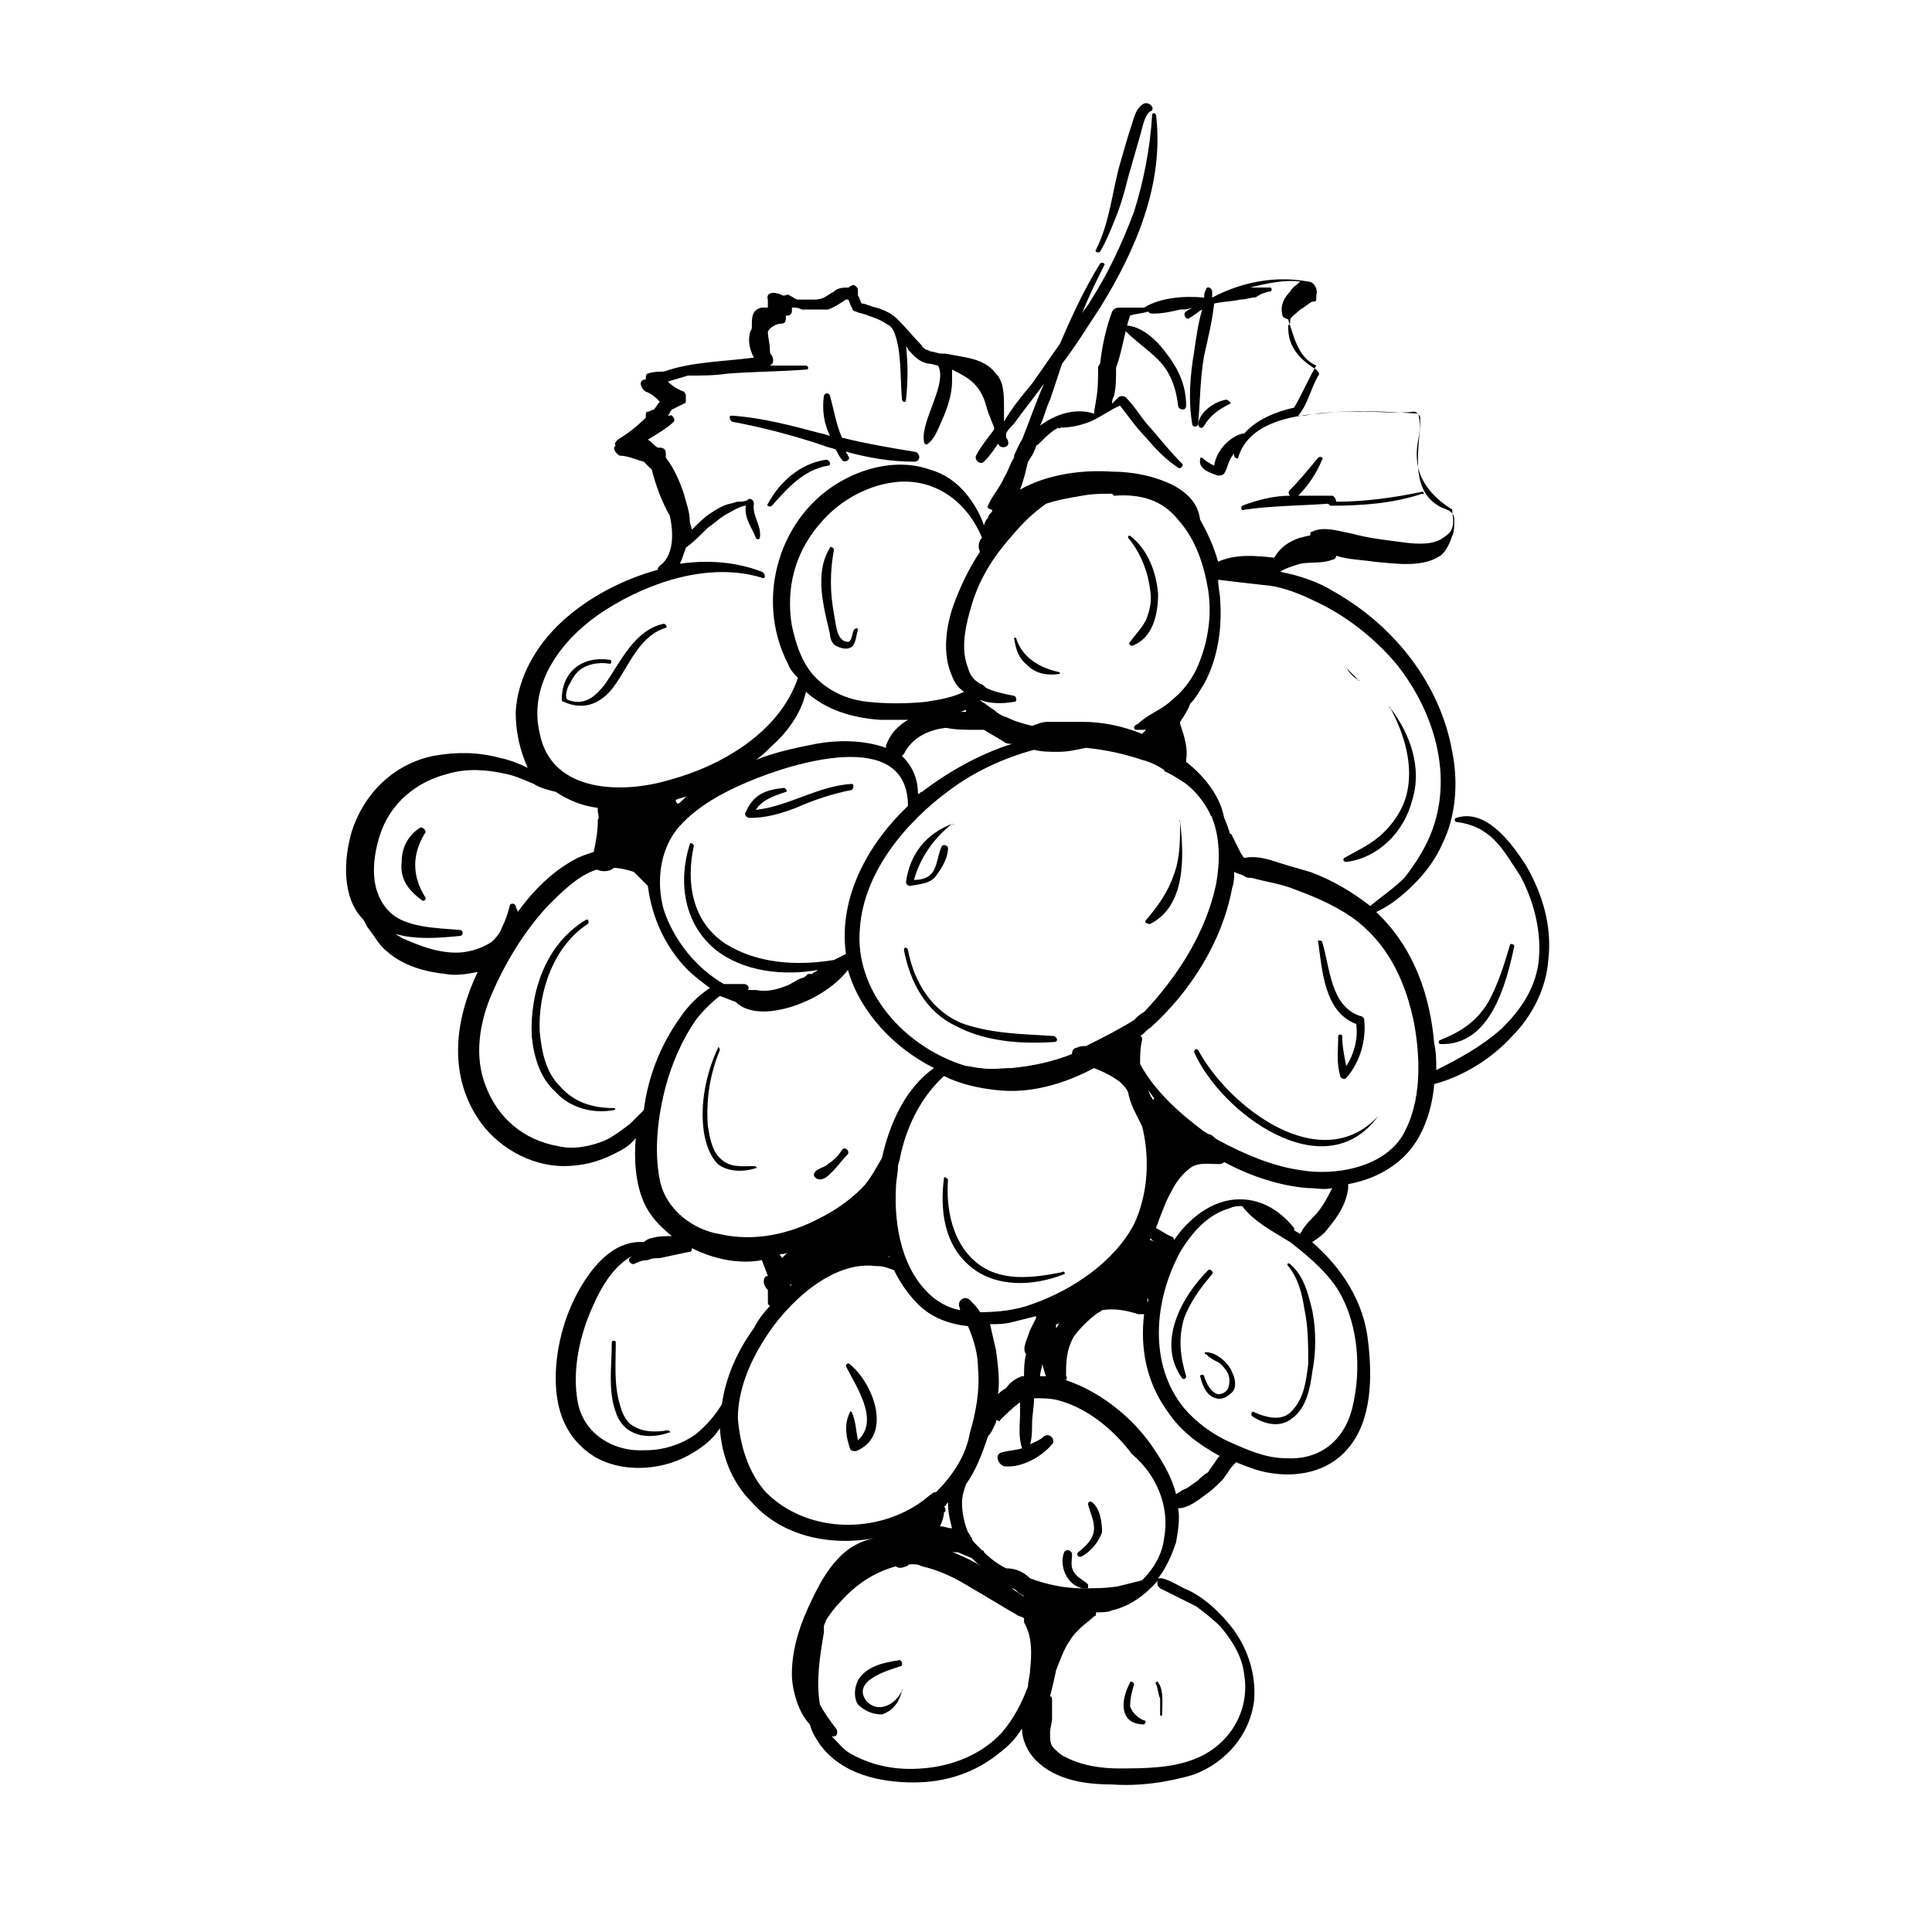 <?xml version="1.0" encoding="UTF-8"?>
<!-- Uploaded to: ICON Repo, www.iconrepo.com, Generator: ICON Repo Mixer Tools -->
<svg fill="#000000" width="800px" height="800px" version="1.1" viewBox="144 144 512 512" xmlns="http://www.w3.org/2000/svg">
 <g>
  <path d="m423.33 418.56c-7.953-0.531-15.91-0.531-23.863-3.184-8.484-3.184-13.258-11.137-14.848-19.621 0-0.531-1.062-1.062-1.062 0 1.59 8.484 5.832 16.441 13.789 20.152 7.953 4.242 17.5 4.773 25.984 4.242 1.062 0.004 1.062-1.059 0-1.59"/>
  <path d="m425.45 481.14c-7.953 1.59-16.441 2.652-22.805-2.652-6.363-5.305-7.953-14.32-7.426-21.742 0-0.531-1.062-1.062-1.062-0.531-1.062 8.484 0 17.5 6.894 23.336 6.894 5.832 16.969 5.305 24.926 2.121 0.535 0 0.004-1.059-0.527-0.531"/>
  <path d="m509.25 439.77c-15.379 16.441-39.773-2.652-47.73-17.5-0.531-0.531-1.062 0-1.062 0.531 6.898 15.906 34.473 36.59 48.793 16.969 0.531 0 0 0 0 0"/>
  <path d="m503.94 324.16-3.184-3.184s-0.531 0 0 0c1.062 1.594 2.125 2.656 3.184 3.184 0 0.531 0.531 0 0 0"/>
  <path d="m512.43 331.59c0-0.531-0.527 0 0 0 3.711 6.894 6.363 15.379 4.242 23.336-1.062 3.711-3.184 6.894-5.832 9.547-3.184 3.184-6.894 4.773-10.605 6.894-0.531 0.531 0 1.062 0.531 1.062 8.484-1.062 15.379-7.953 17.5-16.441 2.652-8.488-0.531-17.504-5.836-24.398"/>
  <path d="m450.91 301.36c-0.531-5.832-2.652-11.668-7.426-15.379-0.531 0-0.531 0-0.531 0.531 3.184 3.711 5.305 9.016 5.832 13.789 0.531 2.652 0 5.305-1.062 7.953-1.062 2.121-2.652 3.711-4.242 5.832-0.531 0.531 0 1.062 0.531 1.062 5.836-2.125 6.898-9.02 6.898-13.789"/>
  <path d="m424.39 322.04c-4.773-1.062-9.547-3.711-11.137-9.016h-0.531c0.531 3.184 1.062 5.305 3.711 7.426 2.121 2.121 5.305 2.652 8.484 2.121 0 0 0-0.531-0.527-0.531"/>
  <path d="m343.79 453.03c-3.184 0-6.363 0.531-9.016-2.121-2.121-2.121-2.652-5.305-3.184-8.484-0.531-6.894 0.531-13.789 3.184-20.152 0-0.531-0.531-1.062-0.531-0.531-3.184 6.894-4.773 14.848-3.711 22.273 0.531 3.184 1.59 6.363 3.711 8.484 2.652 2.121 6.894 2.121 10.078 1.062 0.527 0-0.004-0.531-0.531-0.531"/>
  <path d="m367.12 448.79c-1.062 1.59-2.121 2.652-3.711 3.711-1.062 1.062-3.184 1.062-3.711 2.652 0 0.531 0 0.531 0.531 1.062 1.59 1.062 3.184-0.531 4.242-1.59 1.59-1.59 2.652-3.184 4.242-4.773 0.527-1.062-1.062-2.125-1.594-1.062"/>
  <path d="m306.66 437.65c-5.832 0-10.605-1.59-14.32-5.832-3.711-3.711-4.773-9.016-5.305-14.32-0.531-10.605 3.711-22.805 12.727-28.637 0.531-0.531 0-1.59-0.531-1.062-10.605 6.363-14.848 19.09-14.32 30.758 0.531 5.305 2.121 11.137 6.363 14.848 3.711 4.242 10.078 5.832 15.379 4.773 0.539 0.004 0.539-0.527 0.008-0.527"/>
  <path d="m320.98 523.04c-3.184 0.531-6.363 0.531-9.016-1.062-2.121-1.062-3.184-3.711-3.711-5.832-1.59-5.305-1.062-11.137-1.062-16.441 0-0.531-1.062-0.531-1.062 0 0 6.363-1.062 12.727 1.062 18.562 2.121 6.363 8.484 7.426 14.32 5.305 0.527 0.527 0-0.531-0.531-0.531"/>
  <path d="m456.74 361.82c0-0.531-0.527-0.531 0 0 0 4.773 0 9.547-1.59 13.789-1.59 4.773-4.242 8.484-7.426 12.199-0.531 0.531 0 1.062 1.062 1.062 9.547-4.777 9.016-18.035 7.953-27.051"/>
  <path d="m396.29 362.34c-6.894 2.652-11.137 7.953-12.199 15.379 0 0.531 0.531 1.062 1.062 1.062 2.652-0.531 5.305-0.531 6.894-2.652 1.59-2.121 3.184-4.773 3.184-7.426 0-0.531-1.062-1.062-1.59-0.531-1.062 2.121-1.062 4.242-2.121 6.363-1.062 2.121-3.184 2.652-5.305 2.652 1.59-5.832 5.301-11.133 10.074-14.848 1.062 0.531 0.531 0 0 0"/>
  <path d="m369.77 351.74c-9.016 0.531-16.441 5.832-25.457 6.894 1.59-2.652 4.773-3.711 7.953-4.773 0.531 0 0-1.062-0.531-1.062-4.773 0.531-7.953 1.59-10.078 6.363-0.531 0.531 0 1.59 1.062 1.59 4.242 0 7.953-1.062 12.199-2.652 4.773-2.121 9.547-3.711 14.848-4.773 0.535-0.523 0.535-1.586 0.004-1.586"/>
  <path d="m319.92 309.31c-7.953 1.59-11.668 10.605-15.91 16.441-2.652 3.184-5.305 5.305-9.547 3.711-1.062-0.531 0-3.711 0.531-4.242 0.531-1.062 1.062-2.121 2.121-3.184 2.121-2.121 5.832-2.652 8.484-2.121 0.531 0 0.531-1.062 0-1.062-7.426-1.062-12.727 3.184-12.727 10.605 0 0 0 0.531 0.531 0.531 5.832 2.652 10.605 0 13.789-4.773 3.711-5.305 6.363-12.727 13.258-14.848 0.531 0.004 0-1.059-0.531-1.059"/>
  <path d="m370.3 310.9c-0.531 1.062-0.531 3.184-1.59 3.184-3.184 0-3.184-5.305-3.711-7.426-1.062-5.832-1.062-11.137 0-16.969 0-0.531-1.062-1.062-1.062-0.531-4.242 6.894-1.59 15.91 0 22.805 0 1.062 0.531 2.652 1.59 3.184 1.062 0.531 2.652 1.062 3.711 0.531 1.59-0.531 1.59-3.184 2.121-4.773 0-0.531-0.527-0.531-1.059-0.004"/>
  <path d="m505.54 414.32c0-0.531-0.531-1.062-1.062-1.062-7.953-2.652-7.953-12.727-10.078-19.621 0-0.531-1.59-0.531-1.062 0 1.062 7.426 1.59 18.562 10.078 21.742 0.531 3.711-0.531 7.953-2.652 11.137-0.531-2.652-1.062-5.305-1.062-7.953 0-0.531-1.062-0.531-1.062 0 0 3.711-0.531 6.894 0.531 10.605 0 0.531 1.062 1.062 1.59 0.531 3.719-4.242 5.309-10.074 4.781-15.379"/>
  <path d="m369.24 505.54c-0.531-0.531-1.062 0-1.062 0.531 2.652 5.305 9.016 14.32 3.184 19.621-0.531-2.652-0.531-4.773-1.59-7.426 0 0-0.531-0.531-0.531 0-1.59 3.184-1.062 6.363 0 9.547 0 0.531 1.062 1.062 2.121 0.531 9.016-4.246 4.246-17.504-2.121-22.805"/>
  <path d="m432.35 563.87c-1.062-1.062-2.652-1.59-3.711-3.184-1.062-1.59-0.531-3.184-0.531-4.773 0-1.062-1.59-1.59-2.121-0.531-1.59 4.242 1.59 10.078 6.363 9.547v-1.059"/>
  <path d="m433.41 542.12c-0.531-0.531-1.062 0-1.062 0.531 0.531 2.121 1.59 4.242 1.59 6.363 0 2.652-2.121 4.773-4.242 6.363-0.531 0.531 0 1.59 1.062 1.062 2.652-1.59 4.242-3.711 5.305-6.363 0-2.652-0.531-6.363-2.652-7.957"/>
  <path d="m491.75 491.21c-1.062-4.242-2.121-9.016-5.832-12.199-0.531-0.531-1.062 0-0.531 0.531 2.652 3.184 3.711 7.426 4.242 11.137 1.062 4.773 1.062 9.547 1.062 14.848-0.531 4.242-1.062 8.484-3.711 11.668-2.652 3.711-6.894 2.652-10.605 1.062-0.531-0.531-1.062 0.531-0.531 1.062 3.184 2.121 7.426 3.184 10.605 0.531 3.711-2.652 4.773-7.953 5.305-12.199 1.055-5.305 1.055-11.137-0.004-16.441"/>
  <path d="m465.23 481.67c0.531-0.531-0.531-1.59-1.062-1.062-6.894 6.894-13.789 19.09-6.894 28.637 0.531 0.531 1.062 0 1.062-0.531-1.59-5.305-2.121-10.078-0.531-15.379 1.59-4.238 4.242-7.949 7.426-11.664"/>
  <path d="m470.53 507.66c-1.062-2.652-4.242-5.305-6.894-5.305-0.531 0-0.531 0.531 0 0.531 1.062 1.062 2.121 1.59 3.184 2.121s1.59 1.59 2.121 2.121c1.062 1.59 1.062 3.184 0.531 4.773-0.531 1.062-1.59 1.59-2.652 1.59-2.121-0.531-3.184-3.184-3.711-4.773 0-0.531-1.062-0.531-1.062 0 0.531 2.121 1.59 5.305 4.242 5.832 1.59 0.531 3.184-0.531 4.242-1.59 1.062-1.059 1.062-3.18 0-5.301"/>
  <path d="m447.2 599.93c-1.59-0.531-3.184-2.121-3.711-3.711 0-2.121 0.531-4.242 1.062-5.832 0-0.531-1.062-1.062-1.062-0.531-1.062 2.121-2.121 4.773-1.59 7.426s2.652 3.711 5.305 3.711c0.523-0.531 0.523-1.062-0.004-1.062"/>
  <path d="m450.91 589.86c0-0.531-1.062 0-0.531 0.531 0.531 1.062 0.531 2.652 1.062 3.711v4.242c0 0.531 0.531 0.531 0.531 0-0.004-2.652 0.527-6.363-1.062-8.484"/>
  <path d="m383.03 591.98c-1.59 3.711-6.363 6.363-9.547 2.652-3.711-5.305 5.832-7.953 9.016-9.016 1.062 0 0.531-2.121-0.531-1.59-3.711 0.531-8.484 1.59-10.605 5.305-1.062 2.121-1.062 4.773 0 6.363 1.59 1.59 3.711 2.652 6.363 2.652 3.184-1.062 4.773-3.715 5.305-6.367 0.531 0 0-0.531 0 0"/>
  <path d="m386.21 263.7c-6.363-1.062-12.727-2.121-19.09-3.711-1.59-3.711-2.121-7.426-3.184-11.137 0-0.531-1.062-1.062-1.59 0-0.531 3.711 0 7.426 1.59 10.605-0.531 0-1.59-0.531-2.121-0.531-7.953-2.121-15.91-4.242-23.863-4.773-1.062 0-0.531 1.062 0 1.59 8.484 1.59 16.441 3.711 24.395 6.363 1.062 0.531 2.121 0.531 3.184 1.062 0.531 1.062 1.062 2.121 1.59 2.652 0.531 1.062 2.652 0 1.59-1.062 0-0.531-0.531-0.531-0.531-1.062 5.832 1.59 11.668 2.652 18.031 2.652 2.121 0.004 1.59-2.648 0-2.648"/>
  <path d="m362.88 265.82c-6.894 1.062-12.199 5.832-15.379 11.668-0.531 0.531 0.531 1.062 1.062 0.531 4.242-4.773 8.484-9.547 14.848-10.605 1.059 0 0.531-1.594-0.531-1.594"/>
  <path d="m520.91 274.31c-7.426 1.59-15.379 2.652-22.805 2.652 0-0.531-0.531-1.59-1.062-1.59h-9.016c2.652-2.652 4.773-5.832 6.363-9.547 0.531-0.531-0.531-1.062-1.062-0.531-2.652 3.184-4.773 5.832-7.426 8.484-0.531 0.531-0.531 1.062 0 1.59-4.242 0-8.484 1.062-12.727 2.652-0.531 0.531 0 1.59 0.531 1.062 7.426-1.062 14.848-1.062 22.273-1.59l0.531 0.531c7.953 0 16.441-0.531 24.395-3.184 0.531 0.527 0.531-0.531 0.004-0.531"/>
  <path d="m447.2 171.43c-2.121 1.062-2.652 3.711-3.184 5.305-1.062 3.184-2.121 6.894-3.184 10.605-2.121 7.426-2.652 15.379-6.363 22.805-0.531 0.531 0.531 1.062 1.062 0.531 1.59-2.652 2.652-5.305 3.711-7.953 1.59-3.711 2.652-7.426 3.711-11.668 1.062-3.711 2.121-7.426 3.184-11.137 0.531-1.59 1.062-5.305 2.652-6.363 1.59-0.535 0-2.656-1.59-2.125"/>
  <path d="m468.94 249.92c-3.184 0.531-6.894 3.184-7.426 6.363 0 1.062 1.062 1.59 1.59 0.531 1.59-2.652 3.711-4.242 6.894-5.832 0.531-0.004-0.527-1.062-1.059-1.062"/>
  <path d="m453.56 238.25c-2.652-3.711-6.363-7.426-10.605-7.953-1.062 0-1.062 1.062-0.531 1.59 2.652 2.652 5.832 4.773 8.484 7.426 3.184 3.184 4.773 7.426 5.305 12.199 0 1.062 2.121 1.59 2.121 0 0-4.777-1.594-9.02-4.773-13.262"/>
  <path d="m548.49 373.48c-3.711-5.832-10.605-15.379-18.562-12.727-0.531 0-0.531 1.062 0 1.062 4.242 0.531 7.426 2.121 10.078 4.773s4.773 6.363 6.894 9.547c3.711 6.894 5.832 15.379 4.773 23.336-1.062 6.894-4.773 12.199-9.547 16.969-5.305 4.773-11.137 7.953-17.5 11.137 0-2.121 0-4.773-0.531-6.894-1.062-12.727-5.305-24.926-14.32-33.941l-1.062-1.062c3.711-1.59 7.426-4.773 10.078-7.426 3.184-3.184 5.832-6.894 7.426-10.605 3.711-7.426 4.242-16.441 2.652-24.395-3.184-18.031-15.379-33.41-31.289-42.426-4.242-2.652-9.016-4.242-14.32-5.305 1.59-1.062 3.711-1.59 5.305-2.121 2.652-0.531 5.832 0 8.484-1.062 0.531 0 1.062-0.531 1.062-1.062 3.184 1.062 6.894 1.062 10.078 1.59 5.832 0.531 12.727 1.59 17.5-1.59 1.59-1.062 2.652-3.711 3.184-5.305 0.531-1.062 0.531-2.652 0.531-4.242 0-2.652-2.652-2.652-4.242-3.711-7.953-4.773-4.773-15.91-4.773-23.336 0-0.531-1.062-1.59-1.59-1.59-4.242 0.531-9.016 0-13.258 0-5.305 0-10.605 0-15.91 1.062h-1.59c2.652-3.184 3.184-6.894 5.305-10.605 0.531-0.531 0-1.062-0.531-1.59-4.242-2.652-7.426-5.832-7.426-11.137v-0.531c0.531-0.531 0.531-0.531 0.531-1.59 0-0.531 2.121-2.121 2.652-2.652 1.062-0.531 2.121-1.59 3.184-2.121 0.531 0 1.062 0 1.062-0.531v-1.062c0.531-1.59-0.531-3.711-2.121-3.711-8.484-1.59-17.5 0-25.457 4.242v-1.59c0-1.062-1.59-1.59-1.59-0.531-0.531 0.531-0.531 1.59-0.531 2.121-5.305-0.531-11.668 0-15.91 2.652h-6.363c-0.531 0-1.59 0-2.121 1.062-1.59 4.242-2.652 9.016-3.184 13.789 0 0-0.531 0.531-0.531 1.062 0 2.652 0 5.832-0.531 8.484 0 0.531-0.531 2.652-0.531 3.711-4.773-1.59-10.078 0-14.32 3.184 1.062-2.121 1.59-4.773 2.652-6.894 1.062-3.184 2.121-6.363 3.184-9.547 3.711-4.773 6.894-10.078 10.078-14.848 9.539-15.383 16.961-32.883 14.84-50.914 0-0.531-1.062-1.062-1.062 0-0.531 8.484-2.121 16.969-4.773 25.457-3.184 8.484-6.894 16.441-11.668 23.863-0.531 1.062-1.59 2.121-2.121 3.184 1.59-4.242 3.711-8.484 5.832-12.727 0.531-0.531-0.531-1.062-1.062-0.531-4.242 6.894-7.426 13.789-10.605 21.215-2.652 3.711-4.773 6.894-7.426 10.605-2.652 3.184-5.305 6.363-7.426 10.078v-3.711c0-3.184 0-6.894-2.121-9.016-3.184-4.242-8.484-4.242-13.258-5.305h-1.062c-1.062 0-2.121-0.531-2.652-0.531s-1.062-0.531-1.59-0.531c-0.531-0.531-1.062-0.531-1.062-1.062-2.121-2.121-4.242-4.773-6.363-6.894-1.062-1.062-2.652-2.121-4.242-2.652-1.062-0.531-2.121-0.531-3.184-1.062-0.531 0-1.062-0.531-2.121-0.531-0.531-0.531-0.531-1.59-1.062-2.121v-1.59c0-0.531-1.062-1.59-1.59-1.062-0.531 0-0.531 0.531-1.062 0.531-1.062 0-2.652 0-3.711 1.062-1.062 0.531-1.59 1.062-2.652 1.59-1.062 0.531-2.121 0.531-3.184 0.531h-3.711c-0.531 0-1.062-0.531-2.121-1.062-0.531-0.531-1.062 0-1.59 0-0.531 0-1.062-0.531-1.59-0.531-1.59-0.531-3.184 0-2.652 1.59v2.121h-1.59c-2.652 0.531-2.652 2.652-2.652 4.773v0.531c0 0.531-0.531 1.062-0.531 1.59-0.531 2.121 0 4.242 1.062 6.363-7.953 1.062-16.441 1.062-23.863 3.711-1.59 0-2.652 0-4.242 0.531-0.531 0-0.531 1.062-0.531 1.59h-0.531c-1.59 0.531-0.531 2.652 0.531 3.184 1.59 0.531 2.652 1.59 3.711 2.652-0.531 0.531-1.062 1.59-1.59 2.121-0.531 0-1.062 0.531-1.59 0.531-0.531 0-0.531 0.531-0.531 1.062v0.531c-2.121 2.121-4.773 4.242-7.426 5.832-0.531 0.531-1.062 1.062-0.531 1.59-1.062 0.531 0 2.121 1.062 2.652 2.121 0 4.242 1.062 6.363 1.59 0.531 0.531 1.59 1.59 2.121 2.121 1.062 4.242 2.652 8.484 4.773 12.199 1.062 4.773 1.062 10.605-2.652 13.258-0.531 0.531-0.531 0.531-0.531 1.062-9.547 2.652-18.562 7.426-25.457 13.789s-11.668 14.848-12.199 23.863c0 5.305 1.062 10.078 3.184 14.848-2.121-1.062-4.773-2.121-7.426-2.652-5.832-1.59-11.668-1.59-17.5-0.531-10.605 2.121-18.562 10.078-21.742 20.152-2.121 7.426-2.652 17.5 3.184 23.336 0.531 1.062 1.062 2.121 1.59 2.652 1.59 2.121 2.652 4.242 4.773 5.832 4.242 3.711 10.078 5.305 15.379 5.832 2.652 0.531 5.832 0 8.484-0.531-5.832 12.199-7.953 26.516 0 38.715 4.773 7.426 13.789 12.727 22.805 12.727 4.773 0 9.016-1.062 13.258-3.184 2.121-1.062 4.242-2.121 5.832-4.242-0.531 5.832 0 12.199 2.121 16.969 1.59 3.711 4.242 6.363 7.426 9.016-1.59 0-3.711 0-5.305 0.531-0.531 0-1.59 0.531-2.121 1.062-6.894-0.531-12.199 4.773-15.91 10.605-4.773 7.426-7.426 16.969-7.426 25.457 0 8.484 2.652 15.91 10.078 20.684 7.953 4.773 19.09 3.711 26.516-1.062 2.652-1.59 5.305-3.711 6.894-6.363 0.531 7.426 3.184 14.32 8.484 19.621 7.953 9.016 20.684 11.668 32.352 9.547-2.652 0.531-4.773 1.59-6.363 2.652-5.305 3.711-8.484 10.078-11.137 15.91-2.652 5.832-4.242 11.668-4.242 17.5 0 3.711 1.59 10.078 4.773 13.258 0.531 2.121 1.59 3.711 2.652 5.305 5.832 7.953 15.91 10.078 24.926 10.078 8.484 0 16.441-2.652 22.805-7.953 2.121-1.59 4.242-3.711 5.832-6.363 0 3.184 1.59 6.363 3.711 8.484 5.305 5.305 13.258 6.363 20.152 6.363 6.894 0.531 14.848-0.531 21.742-2.652 8.484-3.184 14.848-10.605 15.91-19.621 0.531-6.894-1.59-13.258-5.305-18.562-3.184-4.242-7.953-9.016-13.258-11.137-2.121-1.062-3.711-2.121-5.832-2.652h-1.062c2.121-2.652 3.711-6.363 4.773-9.547 0.531-3.184 1.062-6.363 0.531-9.016 2.652 0 5.305-2.121 7.426-3.711 1.59-1.062 3.184-2.652 4.242-3.711 0.531-0.531 1.062-1.59 1.59-2.121 0.531-1.062 1.062-1.59 2.121-2.652 2.652 1.062 5.305 2.121 7.953 2.652 7.953 1.59 16.441 0 21.742-6.363 6.363-7.426 6.363-19.09 5.305-28.105-1.062-10.605-6.894-19.621-14.848-26.516 1.59-1.062 3.184-2.121 4.242-3.711 2.652-3.184 4.773-6.363 5.305-10.605v-1.062c5.832-1.062 11.668-3.711 15.91-8.484 4.242-4.773 6.363-11.668 6.894-18.031 7.953-2.121 15.379-6.894 20.684-12.727 5.305-5.305 9.016-12.727 9.547-20.152 1.07-9.02-1.582-17.504-5.824-24.93m-55.684-70c7.953 3.711 15.379 9.547 21.215 16.441 10.605 13.258 15.91 31.82 7.953 47.73-1.59 3.184-3.711 6.363-5.832 9.016-2.652 2.652-5.832 4.773-9.016 7.426-4.773-3.711-10.078-6.894-15.91-9.016-3.711-1.062-7.426-2.121-10.605-3.184-2.121-0.531-4.242-1.062-6.894-0.531-0.531-0.531-1.062-1.59-1.59-2.652-0.531-1.062-1.062-2.121-1.59-3.184 0 0 0-0.531-0.531-0.531-0.531-1.59-1.062-3.184-1.59-4.242-1.062-5.832-5.305-11.137-10.078-14.848v-0.531c0.531-3.184-0.531-6.363-1.59-9.547v-0.531c1.062-1.59 2.121-3.184 2.652-4.773 1.59-1.59 2.652-3.711 3.711-5.305 3.711-6.894 4.773-14.848 4.242-22.273 0-1.59-0.531-3.184-0.531-5.305 4.242 0.531 9.016 1.062 13.789 1.59 3.711 0.535 7.953 2.129 12.195 4.25m-75.305 186.14c-4.242 1.59-9.016 2.121-13.789 2.121-0.531-1.062-1.59-2.121-2.652-3.184-1.59-1.59-3.711 0.531-2.652 2.121v0.531c-2.652-0.531-4.773-1.59-6.894-3.184-8.484-6.894-10.605-19.09-10.078-29.168 0-2.121 0.531-3.711 0.531-5.832 0-0.531 0.531-1.59 0.531-2.121 1.59-7.953 5.305-15.91 11.668-21.742 4.242 2.121 9.016 3.184 13.789 3.711 9.016 1.062 18.031-1.59 25.984-5.832 2.652 1.062 4.773 2.121 6.894 3.711 1.062 1.062 1.59 1.59 2.121 2.652 0.531 3.184 2.121 5.832 3.711 9.016 2.121 8.484 1.59 18.031-2.121 25.984-5.301 10.078-16.438 17.5-27.043 21.215m7.422 4.773c-0.531 0.531-0.531 1.062-1.062 1.59v0.531-1.59c0.535-0.004 0.535-0.004 1.062-0.531m-3.711 14.316h-1.59c0-1.062 0.531-2.121 0.531-3.184 0.527 1.062 0.527 2.125 1.059 3.184m-5.301-5.832c-0.531 2.121-0.531 4.242-0.531 5.832h-0.531c-1.59 0.531-3.184 1.59-4.242 3.184-1.062 0.531-1.59 1.062-2.121 1.59 0.531-3.711 0-7.426-0.531-11.668-0.531-2.121-1.062-4.773-1.59-6.894 2.121 0 3.711 0 5.832-0.531 2.121-0.531 4.242-1.062 6.363-1.59v0.531c-0.531 1.062-1.062 2.121-1.59 3.184-1.059 3.18-2.121 4.769-1.059 6.363m15.906-81.672c-1.062 0-1.59 0-2.652 0.531-0.531 0-1.062 0.531-1.062 1.59-5.305 2.121-10.605 3.184-15.91 3.711-2.652 0-5.305 0.531-8.484 0-1.062 0-2.652-0.531-3.711-0.531-15.91-4.773-29.699-19.621-28.105-36.594 1.062-14.848 12.199-28.105 23.863-36.594 6.363-4.773 14.32-8.484 22.273-10.605 2.121 0.531 4.242 0.531 6.363 0.531 2.652 0 4.773-0.531 7.426-1.062 5.305 0.531 10.078 1.59 14.848 3.184 2.121 0.531 4.242 1.59 5.832 2.652 0 0 0 0.531 0.531 0.531 2.121 1.062 3.711 2.121 5.305 3.184 2.652 2.121 4.773 4.773 6.363 7.953 0 0.531 0.531 0.531 0.531 1.062 2.121 5.305 2.121 11.668 1.062 17.5-2.652 12.727-10.078 24.395-19.09 33.941-1.062 0.531-1.59 1.062-2.652 2.121-4.242 2.652-8.484 4.773-12.73 6.894m-63.637-24.395c-1.062 0.531-2.121 1.062-3.184 1.59-9.547 1.59-20.152 1.062-28.637-4.242-9.016-5.832-10.605-16.441-8.484-25.984 0-0.531-1.062-1.062-1.062-0.531-3.184 10.078-1.59 21.215 6.894 28.105 7.426 5.832 18.031 6.894 27.047 5.305-0.531 0.531-1.062 0.531-1.59 1.062h-1.062c-0.531 0.531-1.062 1.062-1.59 1.062-1.59 0.531-2.652 1.59-4.242 2.121-2.652 1.062-5.305 1.59-7.953 1.062h-2.121c0.531-0.531 0-1.59-1.062-1.59h-5.305c-7.426-4.242-13.258-11.668-15.91-19.621-2.121-7.426-1.062-16.441 4.242-22.273 4.773-5.305 11.668-9.016 18.031-11.668 11.137-4.773 42.426-14.848 42.426 6.363-10.074 9.539-18.559 23.859-16.438 39.238m-45.078-40.836c1.062-0.531 2.121-0.531 3.184-1.062-1.062 0.531-1.59 1.59-2.652 2.121-0.531-0.527-0.531-0.527-0.531-1.059m121.98-18.559h2.652l-1.062 1.062c-5.305-2.121-10.605-3.184-15.91-3.184h-9.016c-1.59 0-2.652 0.531-4.242 1.062-2.121-0.531-4.242-1.062-6.363-2.121-1.59-0.531-2.652-1.062-3.711-2.121-1.062-0.531-2.121-1.59-3.184-2.121l-0.531-0.531c2.652 1.062 5.832 1.062 9.016 0.531 1.062 0 0.531-1.59 0-1.59-2.652-0.531-5.305-1.062-7.426-2.121-0.531-0.531-1.062-1.062-1.59-1.062-1.59-1.062-2.652-2.121-3.184-4.242-2.121-5.305-0.531-11.668 1.062-16.969 2.121-6.894 5.832-12.727 10.605-18.031 2.652-3.184 5.305-5.832 9.016-8.484 3.184-1.062 6.363-1.59 9.547-2.121 2.652-0.531 5.305-0.531 7.953-0.531l0.531 0.531c6.894-0.531 12.727 1.062 16.969 6.363 4.773 5.305 6.894 12.199 7.953 18.562 1.062 6.894 0 14.32-3.184 21.215-1.59 3.184-3.711 5.832-6.363 7.953-2.652 2.652-6.363 3.711-9.016 6.363-1.586 0.523-1.055 1.586-0.523 1.586m-45.078-4.773h-1.59c0.531 0 1.062-0.531 2.121-0.531-0.531 0-0.531 0-0.531 0.531m2.648 4.773h2.121c1.59 1.062 3.711 2.121 5.305 3.184 0.531 0.531 1.59 0.531 2.121 0.531-8.484 2.652-16.969 7.426-23.863 12.727-0.531 0-0.531 0.531-1.062 0.531 0-4.242-1.59-7.426-4.242-10.078l0.531-0.531c2.121-4.242 6.363-6.363 11.137-6.894 2.652 0.531 5.305 0.531 7.953 0.531m1.062-47.199c-3.184 4.773-5.305 9.547-6.894 13.789-2.121 5.832-3.184 13.258-0.531 19.09 0.531 1.59 1.59 3.184 3.184 4.242-3.184 1.59-6.894 2.121-10.078 2.652-5.305 0.531-10.605 0.531-15.379 0-5.305-0.531-10.078-2.652-13.789-6.363-3.711-3.711-5.305-9.016-6.363-13.789-1.59-9.547 0.531-19.09 7.426-27.047 5.305-6.363 13.258-10.605 21.215-11.137 10.078-0.531 18.031 5.832 21.742 14.848-1.062 1.062-1.062 2.652-0.531 3.715m-26.516 44.547h7.426c-2.652 1.59-4.773 3.711-5.832 6.894v0.531c-5.832-2.121-12.727-2.121-18.562-1.062-5.305 1.062-10.605 2.121-15.91 4.242 1.59-1.062 2.652-2.121 4.242-3.711 4.242-3.711 7.953-9.016 9.016-14.32 5.301 4.773 12.195 6.894 19.621 7.426m45.605-76.367c0.531-0.531 1.062-0.531 1.59-1.062 0 0 0.531 0.531 0.531 0 2.652 0 5.305-0.531 7.953-1.59 2.652-1.062 5.305-3.184 7.953-4.242 2.121 2.652 4.242 5.832 6.894 8.484 2.652 3.184 5.305 5.832 8.484 7.953 0.531 0.531 1.59-0.531 1.062-1.062-2.652-2.652-5.305-5.832-7.953-9.016-2.652-2.652-4.242-5.832-6.894-8.484-0.531-0.531-1.59-0.531-2.121 0s-1.062 1.062-1.59 1.59c0-0.531 0-1.062 0.531-2.121 0.531-2.121 0.531-4.773 0.531-7.426 1.59-4.242 2.121-9.016 3.711-13.789 1.59-0.531 3.184-0.531 4.773-1.062 0.531 0.531 0.531 0.531 1.59 0.531 2.121 0 4.773-0.531 6.894-1.062 1.062 0 2.121 0 3.184-0.531-0.531 0.531-1.062 0.531-1.59 1.062-1.062 0.531 0 2.652 1.062 1.59 1.062-0.531 2.121-1.59 3.184-2.121-1.062 3.711-1.59 7.426-2.121 11.137-1.062 6.363-1.59 12.727-0.531 19.09 0 1.062 1.59 1.062 1.59 0 0.531-5.832 0.531-12.199 1.59-18.031 1.062-4.773 2.121-9.016 2.652-13.789 2.121-0.531 4.773-0.531 6.894-1.062 1.59 0 2.652-0.531 3.711-0.531 0.531 0 1.062-0.531 2.121-1.062 0.531 0 1.062-0.531 2.121-0.531 0.531 0 0.531-1.062 0-1.062h-3.711-1.59c4.242-1.062 9.016-2.121 13.258-1.59-1.062 1.062-2.121 1.59-2.652 2.652-1.59 1.59-2.652 3.711-2.121 5.832 0 1.062 0.531 1.062 1.59 1.59 1.59 4.773 2.652 10.078 7.426 12.199-2.121 3.711-3.711 7.426-5.832 11.137-4.773 1.062-10.078 3.184-13.258 6.894h-0.531c-3.711 1.062-6.894 4.773-7.426 8.484-1.062-0.531-2.121-1.062-3.184-2.121-0.531 0-0.531 0-0.531 0.531-0.531 2.652 3.184 3.711 4.773 4.242 0.531 0 1.062 0 1.59-0.531 1.062-1.59 1.062-3.711 2.652-5.305v0.531c0 0.531 1.062 1.062 1.062 0.531 2.652-9.016 13.789-11.137 21.742-11.668 8.484-1.062 17.5-0.531 25.984 0 0.531 2.121 0.531 4.242 0 6.894s-0.531 5.305 0 7.426c1.062 4.773 4.773 8.484 9.016 11.137 0 1.59 0.531 3.184 0 4.773s-1.59 2.121-3.184 3.184c-3.184 1.59-7.426 1.062-11.137 0.531-4.242-0.531-8.484-1.062-12.199-2.121-3.184-0.531-7.426-2.121-10.605-0.531-0.531 0-0.531 0.531-0.531 1.062-1.062 0-2.121 0.531-2.652 0.531-3.184 1.062-5.305 2.652-6.894 5.305-4.773-0.531-10.078-1.062-14.848 1.062-1.062-3.711-2.652-7.426-4.773-11.137-0.531-4.242-3.184-6.894-6.894-9.016-5.305-2.652-11.137-3.711-16.441-3.711-7.426-0.531-16.969 0.531-24.395 4.773 1.062-2.652 1.59-5.305 2.121-7.426 0.531-0.531 0.531-1.062 1.062-1.59 0.531-1.062 1.062-2.121 1.062-2.652 0.531 0.008 2.121-2.113 4.242-3.703m-118.26 47.199c11.668-7.426 27.578-12.727 41.367-8.484 1.062 0.531 1.062-1.062 0-1.59-6.894-2.652-14.32-3.184-21.742-2.121 0.531-1.062 1.062-2.652 1.59-4.242 2.121-1.59 3.711-3.184 5.832-5.305 1.59-1.062 2.652-2.121 4.242-3.184 1.062-0.531 4.242-2.652 5.832-2.652-0.531 3.184 1.59 5.832 2.652 8.484 0 0.531 1.062 0.531 1.062 0 0.531-3.184-2.121-5.832-1.59-9.016 0-1.062-1.062-1.59-1.59-1.062-0.531 0.531-2.121 0.531-2.652 0.531s-1.59 0.531-2.121 0.531c-2.121 0.531-3.711 1.59-5.305 2.652-1.59 1.062-3.184 2.652-4.773 4.242 0-0.531-0.531-1.59-0.531-2.121 0-2.652-1.062-5.305-1.59-7.426-1.062-3.184-2.652-6.894-4.773-9.547v-1.062c0-1.062-0.531-1.59-1.59-1.59h-0.531c-1.062-0.531-1.59-1.59-2.652-2.121 2.652-1.59 5.305-3.184 6.894-4.773 0.531-0.531-0.531-2.121-1.062-1.59h-0.531c0.531-0.531 0.531-1.062 1.062-1.59 1.062-0.531 2.121-1.062 3.184-1.59 0.531 0 0.531-0.531 0.531-1.062v-1.062c0-0.531-0.531-1.062-0.531-1.062-1.59-0.531-3.184-1.59-4.242-2.652 1.59-0.531 3.711-1.062 5.305-1.59 3.711 0 6.894 0 10.605-0.531 6.894-0.531 13.789-0.531 20.684-1.062 1.062 0 0.531-1.062 0-1.062h-9.547c1.062-0.531 1.062-1.59 0.531-2.652-0.531-0.531-0.531-1.062-0.531-1.59 0-1.59-0.531-3.184-0.531-4.773 0.531-1.062 2.121-2.121 3.711-2.121 1.062 0 1.062-1.062 1.062-1.59v-0.531h0.531c0.531 0 1.062-0.531 1.062-1.062v-1.062c1.062 0 1.59 0 2.652 0.531h3.184 3.711c1.59-0.531 3.184-1.59 4.773-2.652h0.531c0.531 0.531 0.531 1.59 1.062 2.121 0 0.531 0.531 1.062 1.062 1.062 1.062 0.531 2.121 0.531 3.184 1.062 1.59 0.531 3.184 1.062 4.773 2.121 1.062 0.531 1.59 1.062 2.121 2.121 2.121 5.305 1.59 12.727 2.121 18.031 0 0.531 1.062 1.062 1.062 0 0.531-4.773 0.531-9.547 0-14.32 0 0.531 0.531 0.531 0.531 1.062 1.59 1.59 2.652 3.184 5.305 3.711 1.062 0 2.121 0.531 2.652 0.531 2.652 4.773-4.773 14.848-3.711 20.152 0 0.531 0.531 1.062 1.062 0.531 2.121-1.59 3.184-5.305 4.242-7.426 1.062-2.652 2.121-5.832 2.121-9.016v-3.184c2.121 1.062 4.242 2.121 5.832 3.711 1.59 1.59 2.652 3.711 3.184 5.832 0.531 2.121 1.59 4.242 2.121 5.832v0.531c-1.59 2.121-3.711 4.773-4.773 6.894-0.531 1.062 1.062 2.652 2.121 1.59 1.59-1.59 2.652-3.184 3.711-4.773 0.531 1.59 3.184 1.062 2.652-0.531 0-0.531-0.531-1.062-0.531-1.062v-1.062c0.531-1.062 1.062-1.59 2.121-2.652 2.652-3.711 5.305-6.894 7.953-10.605-2.121 4.773-3.711 9.547-5.832 14.848-1.062 1.59-1.59 3.184-2.121 4.242v0.531c-1.062 1.59-1.59 3.711-2.652 5.305-1.062 2.652-3.184 4.773-4.242 7.426-0.531 0.531 0.531 1.062 1.062 1.062v0.531c-0.531 0.531-1.062 1.062-1.062 1.59-0.531 0.531-1.062 1.59-1.062 2.121-1.062-3.184-2.652-5.832-4.773-8.484-2.652-3.184-5.832-5.305-9.547-6.363-7.426-2.652-15.91-1.062-22.805 2.652-16.969 9.016-23.863 31.289-14.848 48.789 0.531 1.59 1.59 2.652 2.652 3.711-4.773 14.32-20.152 23.336-33.941 27.047-12.199 3.711-31.289 3.711-34.473-12.199-3.195-13.238 5.82-25.438 17.488-32.859m-42.426 90.684c-4.242-0.531-7.953-2.121-11.668-3.711-0.527-0.531-1.059-0.531-1.59-1.062 5.305 1.59 11.668 1.062 16.969 0.531 1.062 0 1.062-1.59 0-1.59-5.832-0.531-14.32-0.531-18.562-4.773-5.305-5.305-4.773-13.258-2.652-20.152 2.652-8.484 9.547-14.32 18.031-16.441 5.305-1.59 10.605-1.062 15.379 0 2.652 0.531 4.773 1.59 7.426 2.652 1.59 1.062 3.711 1.59 5.832 2.121 3.184 2.121 6.894 3.711 11.137 4.242v0.531c0 1.062 0.531 2.121 0 2.652v0.531c0 2.652-0.531 5.305-1.062 7.953-1.59 0.531-3.184 1.062-4.242 1.59-6.363 3.184-11.668 8.484-15.91 14.32 0-0.531-0.531-1.062-0.531-1.59-0.531-1.062-1.59-0.531-1.59 0-0.531 2.121-1.062 3.711-2.121 5.832-0.531 1.59-1.59 2.652-2.652 3.711-4.234 2.652-8.48 3.184-12.191 2.652m52.504 41.898c-1.062 1.062-2.652 2.652-3.711 3.711-2.121 1.59-4.242 3.184-6.363 4.242-3.711 1.59-8.484 2.652-12.727 1.59-9.016-1.59-15.91-7.426-19.09-15.91-3.184-7.953-1.59-16.969 1.59-24.395 3.711-8.484 8.484-16.441 14.848-23.336 3.711-3.711 7.953-7.953 12.727-9.547h0.531c1.062 0.531 3.184 0.531 4.242-0.531 1.59 0 3.711 0.531 5.305 1.062l3.715 3.715c1.062 8.484 4.773 16.441 10.605 22.273 1.59 1.59 3.711 3.184 5.832 4.773-3.184 2.121-5.832 4.773-7.953 7.953-5.309 7.426-8.492 15.91-9.551 24.398m4.242 18.559c-1.59-7.953-0.531-16.969 1.59-24.926 1.59-5.832 4.242-12.199 7.953-17.5 1.59-2.121 4.242-4.773 6.363-6.363 1.59 0.531 2.652 1.062 4.242 1.59 3.711 3.711 10.605 2.652 15.379 1.062 4.773-1.59 10.605-4.773 14.32-9.547 3.184 11.137 12.199 20.684 22.805 25.984-7.426 5.305-11.668 14.32-13.789 23.863-1.59 2.652-3.184 5.832-5.305 7.953-3.184 3.184-6.894 5.832-11.137 7.953-7.953 4.242-17.5 6.363-26.516 4.242-6.891-1.055-14.316-6.356-15.906-14.312m60.988 20.684c0-0.531-0.531-0.531 0 0-0.531-0.531-0.531-0.531 0-0.531-0.531 0 0 0 0 0.531m-25.988 6.894-0.531 0.531s0-0.531 0.531-0.531c-0.531 0-0.531 0 0 0m-1.059-8.484-1.59 1.59c0-0.531-0.531-0.531-0.531-1.062 0.527 0.004 1.59 0.004 2.121-0.527m-24.395 48.258c-3.711 2.652-8.484 4.242-13.258 4.242-8.484 0.531-16.441-4.242-18.031-12.727-1.59-8.484 0.531-18.031 4.242-25.984 2.121-4.773 5.305-10.078 10.078-12.727l-0.531 0.531c-0.531 0.531 0 1.59 1.062 1.59 1.062-0.531 2.121-1.062 3.711-1.062 1.062-0.531 2.121-0.531 3.184-0.531 2.652-0.531 4.773-1.062 7.426-1.59 1.062 0 1.062-0.531 1.062-1.062 3.184 1.59 6.363 2.652 9.547 3.184 3.184 0.531 6.363 0.531 9.016 0 0.531 1.59 1.062 2.652 1.59 4.242h-0.531c-1.062 1.062-0.531 2.652 0.531 3.711v3.184c0 0.531 0 0.531 0.531 1.062-1.59 1.59-3.184 3.711-4.242 5.832-4.242 5.832-7.426 12.727-8.484 20.152-1.602 2.652-3.723 5.301-6.902 7.953m18.559 15.379c-4.773-5.305-6.894-12.727-7.426-19.621 0-7.426 3.184-14.848 6.894-20.684 5.832-9.547 18.031-21.215 29.699-19.621h0.531c1.59 0 2.652 0.531 4.242 1.062 1.59 3.184 3.711 6.363 6.363 9.016 3.711 3.711 8.484 5.305 13.258 5.832 1.59 3.711 2.652 7.426 2.652 11.137 0.531 5.832-0.531 11.668-2.121 16.969-1.059 6.367-4.773 11.668-9.016 15.91h-0.531c-1.59 1.062-2.652 2.121-4.242 3.184-12.195 7.953-29.695 7.426-40.305-3.184m47.199 3.715c0.531 0 0.531-0.531 1.062-1.062 0 2.652 0.531 4.773 1.062 6.894-1.062 0-2.121-0.531-3.184-0.531 0.531-1.062 1.062-2.652 1.062-3.711 0.527 0 0.527-1.059-0.004-1.59m3.715 12.195c1.062 0.531 2.652 1.062 3.711 1.59 1.062 1.062 2.121 2.121 3.184 2.652-0.531-0.531-1.062-0.531-1.59-1.062-2.652-1.59-5.305-2.652-7.953-3.711 0.527 0.531 1.586 0.531 2.648 0.531m19.09 31.289c0 1.59-0.531 2.652-0.531 4.242-1.59 4.242-3.711 8.484-6.894 12.199-5.305 5.832-13.258 9.016-21.215 9.547-6.363 0.531-12.727-0.531-18.562-3.711-2.121-1.062-3.711-3.184-5.305-4.773h0.531c1.062 0 1.062-1.59 0.531-2.121-1.59-2.121-3.184-4.242-4.242-6.363-1.062-6.363 0-12.727 1.062-19.09v-1.59c0-0.531 0.531-1.062 0.531-1.59 1.062-1.59 2.121-3.184 3.711-4.773 4.242-4.773 9.016-7.953 14.848-9.547 0.531 0.531 1.59 0.531 2.652 0 0.531 0 0.531-0.531 1.062-0.531h1.062c0.531 0 1.062 0 2.121 0.531 4.773 1.062 9.016 3.184 13.258 5.832 3.711 2.121 7.953 4.773 11.668 6.894 0.531 0.531 1.59 0.531 2.121 1.062v1.062c2.121 3.703 2.121 7.945 1.59 12.719m-4.773-21.742c0.531 0 1.062 0.531 1.062 0.531l0.531 0.531c0.531 0.531 1.062 0.531 1.59 1.062-0.531 0-0.531-0.531-1.062-0.531-0.531-0.531-1.59-1.062-2.121-1.594m39.246 0c1.062 0.531 2.121 1.062 3.184 1.59 2.121 1.062 4.242 2.121 6.363 3.184 2.121 1.59 4.242 3.184 6.363 5.305 3.184 3.711 5.832 7.953 6.363 12.727 1.59 9.547-3.711 18.562-12.727 22.273-6.363 2.652-13.789 2.652-20.684 2.652-3.711 0-7.426-0.531-10.605-1.59-1.59-0.531-2.652-1.062-3.711-1.59-1.062-0.531-2.121-1.59-2.652-2.121-1.062-1.062-1.062-2.121-1.062-4.242 0-1.062 0.531-2.652 0.531-3.711v-4.773c0-0.531 0-1.062-0.531-1.062 0.531-2.121 1.062-4.242 1.59-6.894 1.062-2.652 2.121-5.832 3.711-7.953 0.531-1.062 1.59-2.121 2.652-3.184s2.652-2.121 3.711-3.184c0.531 0 0.531-0.531 0.531-1.062 1.59 0 3.184 0 4.242-0.531 4.773-1.062 9.016-4.242 12.199-7.953-0.531 1.062 0 1.59 0.531 2.121m1.059-13.258c-0.531 4.242-2.652 7.953-5.832 11.137-2.121 0.531-4.242 1.062-6.363 1.59-3.184 0.531-6.363 0.531-9.547 0.531-4.773 0-9.547-1.062-13.789-2.652-1.59-1.59-3.711-2.652-6.363-2.652-2.121-1.062-4.242-2.652-5.832-4.242 0 0 0-0.531-0.531-0.531-0.531-0.531-1.062-1.062-1.59-1.59-0.531-0.531-1.062-1.062-1.062-1.59-0.531-0.531-0.531-1.062-1.062-1.59-1.062-2.652-1.59-5.305-1.59-7.953 0-1.59 0.531-3.184 1.062-4.773 2.652-3.711 4.242-7.953 5.832-12.727 1.062-1.062 1.59-2.652 2.121-3.711v-0.531c0.531 0 1.062 0.531 1.062 0 1.59-1.59 3.184-3.184 5.305-4.773v3.184c0 2.652-0.531 5.832 0.531 9.016-1.59 0.531-3.184 0.531-5.305 1.062s-1.062 3.184 0.531 3.711c4.773 0.531 10.078-2.652 12.727-5.832 1.062-1.062-0.531-3.184-2.121-2.121-1.062 1.062-2.652 1.59-3.711 2.121 0.531-1.59 0.531-3.711 0.531-5.305 0-2.121 0.531-4.773 0.531-6.894 2.121 0 4.242 0 6.363 0.531 7.953 2.121 14.848 7.953 19.621 14.32 6.359 5.297 10.07 13.781 8.48 22.266m13.789-20.684c-0.531 1.062-1.59 2.121-2.121 3.184-1.062 0.531-2.121 1.59-2.652 2.121-1.59 1.062-2.652 2.121-4.242 2.652-0.531 0.531-1.062 0.531-1.59 1.062-1.062-4.242-3.184-7.953-5.305-11.137-5.305-8.484-14.32-15.91-23.863-19.09 0-0.531 0.531-0.531 0-1.062 0-3.711 0-6.894 2.121-10.605 1.59-2.121 3.711-4.242 5.832-5.832 0.531-0.531 1.062-0.531 1.59-1.062 3.184-0.531 6.363 0 9.547 1.062h1.59c-1.062 9.016 0.531 18.031 6.363 25.984 3.184 4.773 7.953 8.484 13.789 11.668-0.527-0.004-0.527 0.523-1.059 1.055m-16.969-95.988c-0.531-0.531-0.531-1.062-1.062-2.121 0.531 0.531 1.062 1.59 1.59 2.121 0 0.531-0.527 0.531-0.527 0m1.059 38.184v0c-0.531 0-1.062-0.531-1.59-0.531v-0.531c0.531 0.531 1.059 1.062 1.59 1.062m-2.121 14.848v1.062c-0.531-0.531 0-1.062 0-1.062m49.32-3.711c6.363 9.016 7.426 22.273 4.773 32.879-2.121 8.484-8.484 13.789-17.5 13.258-5.305 0-10.078-2.121-14.848-4.242-4.773-2.121-9.016-5.305-12.199-9.016-9.547-11.668-7.953-28.637-1.062-41.367 3.184-5.305 7.426-10.078 13.258-11.668 1.062-0.531 2.121-0.531 3.184-0.531 3.184 4.242 8.484 6.894 12.727 9.547 4.773 3.715 8.488 6.898 11.668 11.141m-5.305-18.031c-1.062 1.062-2.121 2.121-3.184 3.711 0 0.531-0.531 0.531-0.531 1.062-0.531-0.531-1.062-0.531-1.59-1.062v-0.531c-4.242-5.305-10.078-8.484-16.969-7.426-6.363 1.062-11.668 5.832-14.848 10.605 0-0.531-0.531-1.062-1.062-1.062-1.062-0.531-2.652-1.59-3.711-2.121 0-0.531 0.531-1.062 0.531-1.59 1.062-2.652 2.121-5.832 3.711-8.484 1.062-2.121 2.652-4.242 4.773-5.832 2.121-1.59 4.773-1.062 7.426-1.062 0.531 0 1.062 0 1.59-0.531 6.894 3.711 14.848 6.363 22.273 6.894 2.121 0 4.242 0.531 6.363 0-1.059 2.125-2.648 5.309-4.773 7.43m23.336-21.211c-5.305 8.484-18.031 10.605-27.047 9.016-7.426-1.062-14.848-4.242-21.742-7.953-1.062-0.531-1.59-1.59-2.652-1.59-0.531-0.531-1.062-0.531-1.59-1.062-6.363-4.773-12.727-10.605-16.441-17.5 0-2.121 0-4.242 0.531-6.363 0-0.531 0-1.062-0.531-1.062 1.062-0.531 1.59-1.59 2.652-2.121 10.605-9.547 19.09-22.805 21.742-37.121 0.531-1.59 0.531-2.652 0.531-4.242 1.062 0.531 1.59 0.531 2.652 1.062 0.531 0.531 1.59 0.531 2.121 0.531 3.711 1.062 7.953 1.59 11.668 3.184 5.832 2.121 11.668 4.773 16.441 8.484 8.484 6.894 12.727 16.441 14.848 27.047 1.59 9.008 2.121 20.676-3.184 29.691"/>
  <path d="m255.22 363.41c-3.184 2.121-4.773 5.305-4.773 9.016-0.531 4.242 1.59 7.426 5.305 10.078 0.531 0.531 1.062 0 1.062-0.531-3.711-5.832-3.711-11.668 0-17.5-0.004-0.531-1.062-1.594-1.594-1.062"/>
  <path d="m544.25 394.16c-1.59 5.305-3.184 10.605-5.832 15.379-3.184 5.305-7.426 7.953-12.727 10.078-0.531 0-0.531 1.062 0 1.062 13.258 0.531 17.5-15.91 19.621-25.984 0-0.535-1.062-0.535-1.062-0.535"/>
 </g>
</svg>